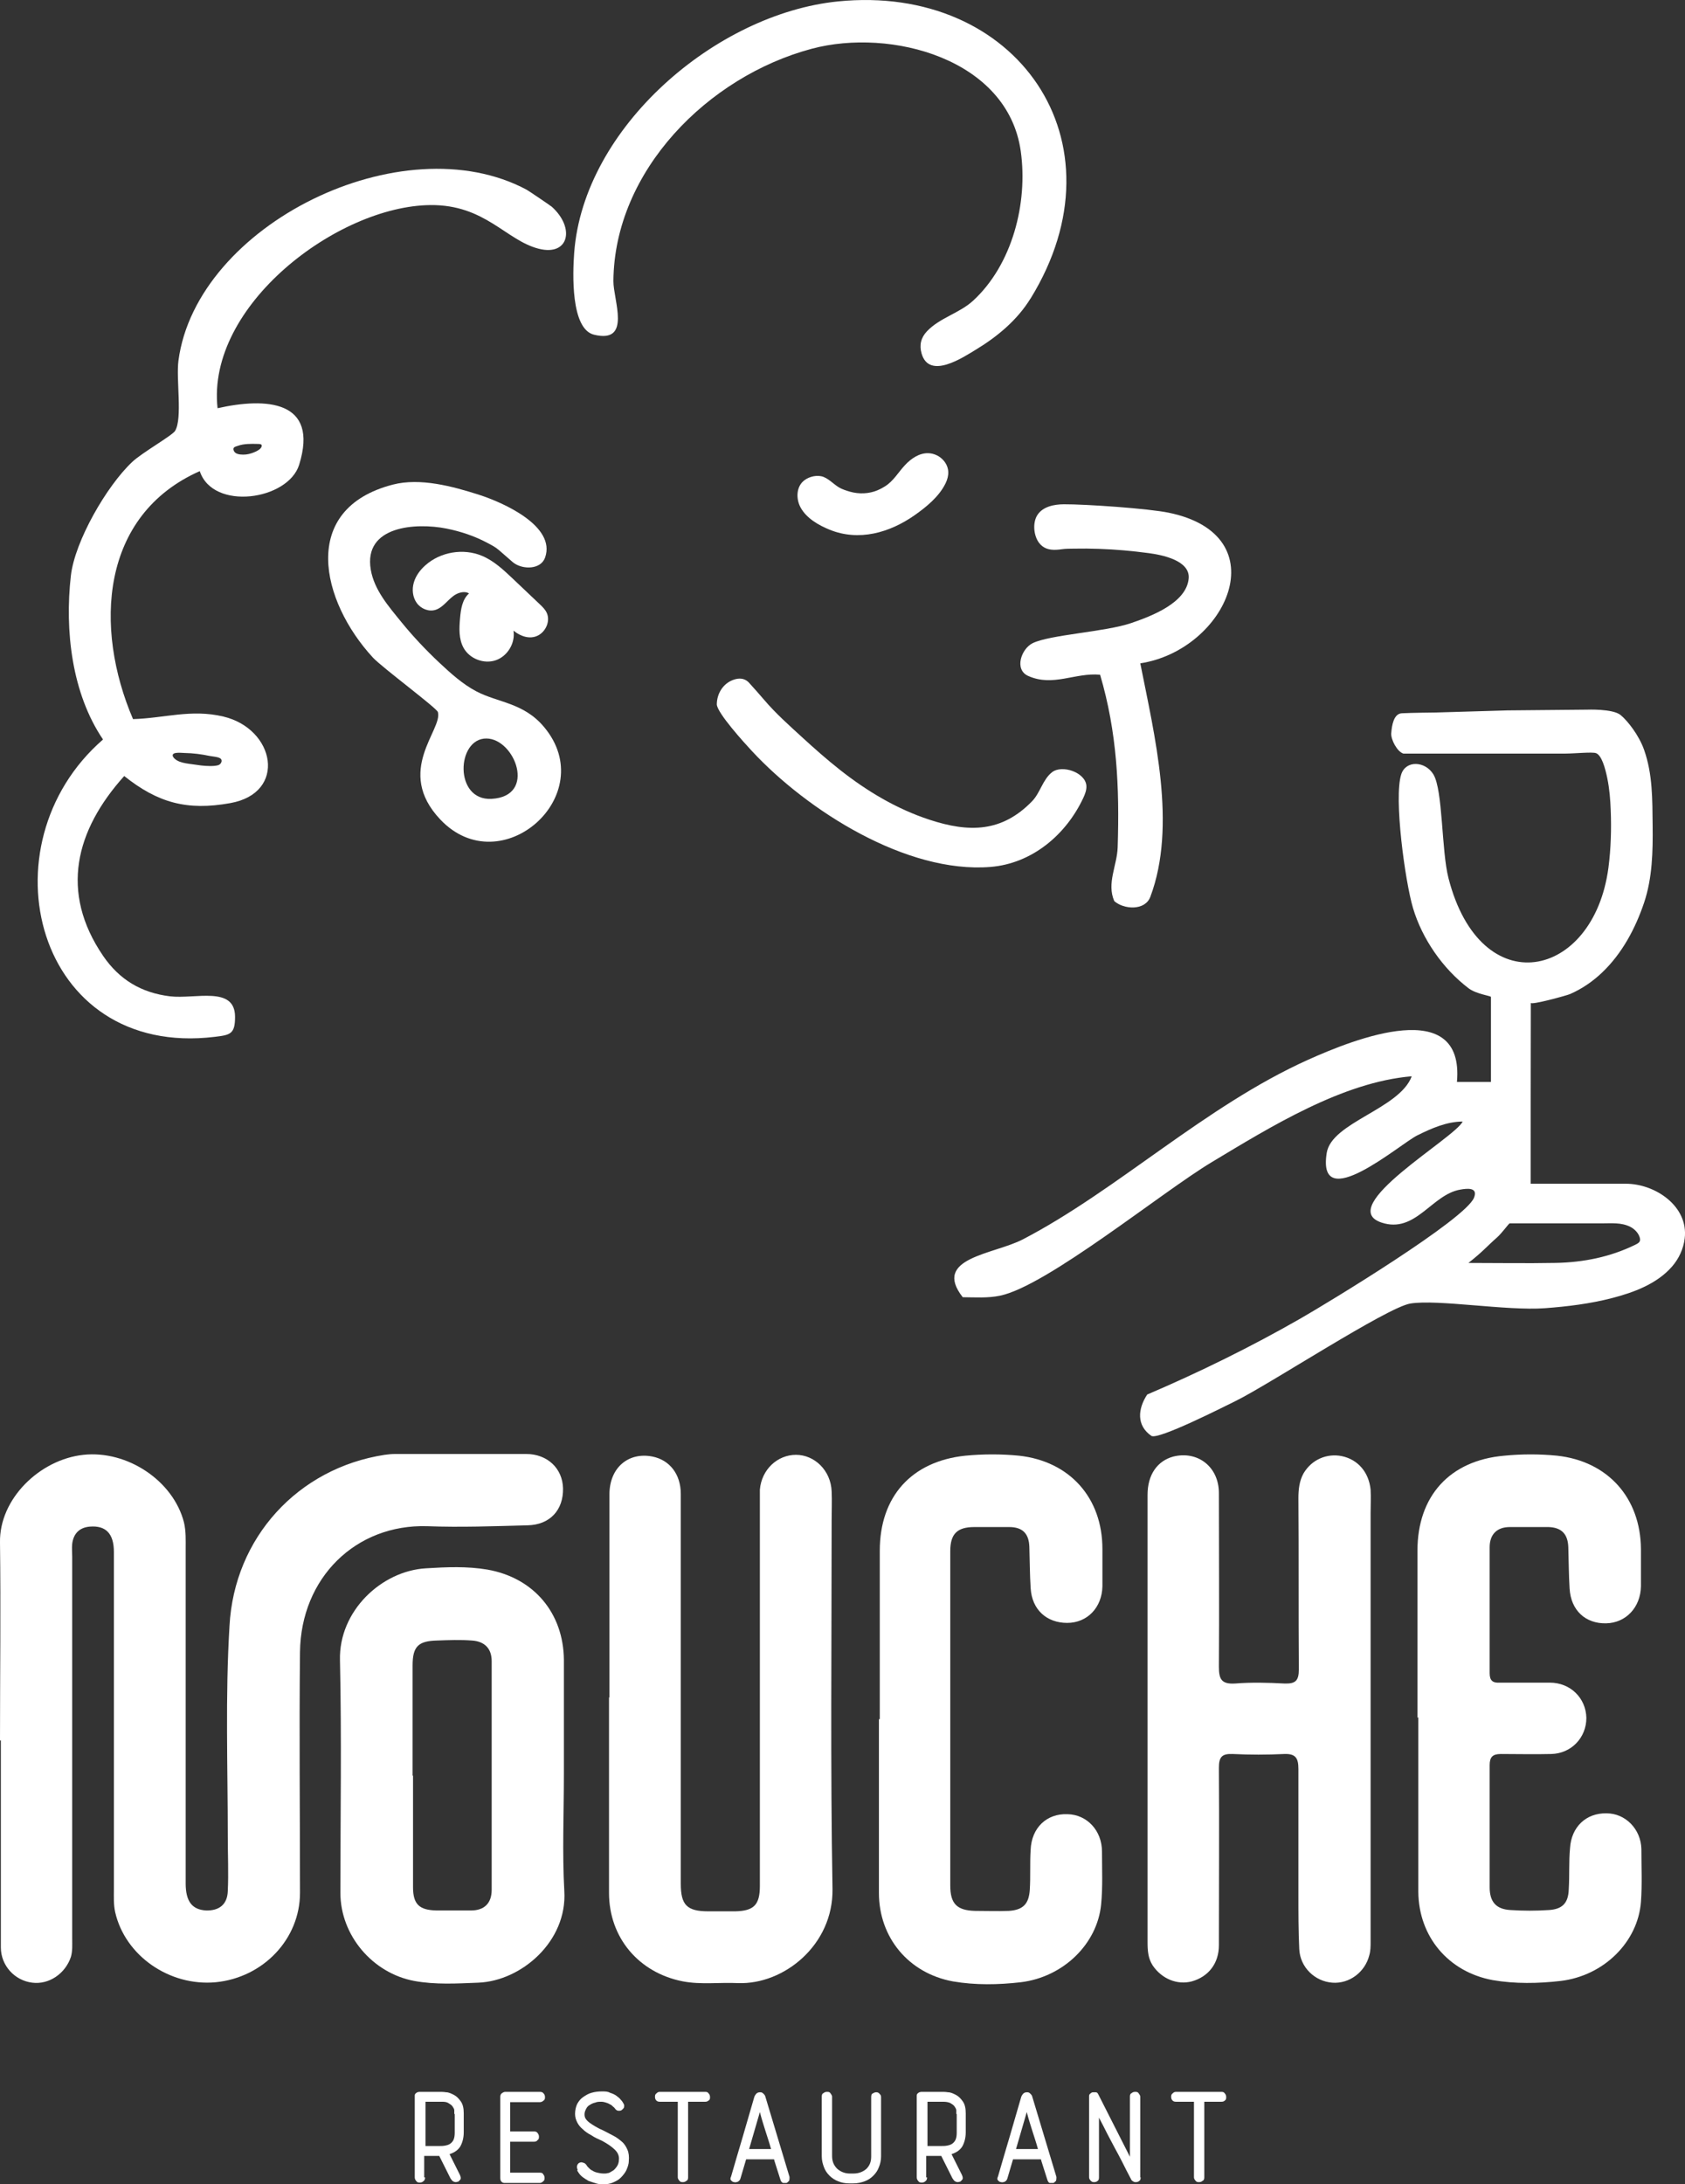 <?xml version="1.0" encoding="UTF-8"?> <svg xmlns="http://www.w3.org/2000/svg" id="Calque_2" data-name="Calque 2" viewBox="0 0 392.05 508.16"><rect x="0" y="0" width="392.05" height="508.16" fill="#333333" stroke="none"/><defs><style> .cls-1 { fill: #fff; } </style></defs><g id="Calque_1-2" data-name="Calque 1"><g><path class="cls-1" d="M0,404.96C0,389.56.2,374.26,0,358.86c-.2-10.1,9.2-19.3,19.4-20.4,10.2-1.1,20.9,6,23.4,15.7.5,2.1.4,4.2.4,6.2v77.8c0,4.2,1.5,6.1,4.7,6.3,3.1.1,5-1.4,5.1-4.5.2-4.2,0-8.4,0-12.6,0-16.4-.6-32.7.4-49.1,1.1-20.5,15.9-36.7,36.1-39.8.8-.1,1.6-.2,2.4-.2h30.5c5,0,8.5,3.4,8.6,8,.1,5-3,8.5-8.3,8.6-7.8.2-15.6.5-23.3.2-16.6-.5-29.4,12-29.6,29.3-.2,18.7,0,37.3,0,56,0,10.7-8.5,19.7-19.6,20.8-10.8,1-21.1-6.2-23.4-16.3-.4-1.8-.3-3.6-.3-5.4v-78.4c0-4.3-1.9-6.2-5.6-5.9-2.4.2-3.8,1.6-4.1,4-.1,1,0,2,0,3v88.9c0,1.4.1,2.8-.3,4.2-1.3,3.9-5.1,6.5-9,6-4.1-.5-7.3-4-7.3-8.2v-48.2H.2l-.2.1Z"></path><path class="cls-1" d="M267,400.16v-52.4c0-4.7,2.3-7.9,6-8.9,5.7-1.4,10.6,2.4,10.6,8.5,0,13.5.1,26.9,0,40.4,0,2.9.6,4.1,3.8,3.9,3.8-.3,7.6-.2,11.4,0,2.6.1,3.4-.6,3.4-3.3-.1-13.3,0-26.5-.1-39.8,0-2,.2-4,1.2-5.8,1.9-3.2,5.4-4.7,8.9-4,3.8.8,6.3,3.8,6.7,7.8.1,1.8,0,3.6,0,5.4v99.7c0,1.1,0,2.2-.3,3.2-1,4-4.7,6.7-8.6,6.4-4.1-.3-7.5-3.6-7.7-7.8-.2-4.2-.2-8.4-.2-12.6v-29.3c0-2.5-.6-3.6-3.3-3.5-4,.2-8,.2-12,0-2.5-.1-3.2.7-3.2,3.2.1,13.8,0,27.5,0,41.3,0,4.2-2.4,7.3-6.3,8.4-3.4.9-7-.6-9.1-3.7-1.1-1.7-1.2-3.5-1.2-5.5v-51.8h0v.2Z"></path><path class="cls-1" d="M141.8,394.96v-47.3c0-6.2,4.4-9.9,10-8.8,4,.8,6.6,4.1,6.6,8.7v90.7c0,4.9,1.4,6.4,6.4,6.4h6.3c4.3-.1,5.7-1.5,5.7-5.9v-92.2c.4-4.7,4.1-8.1,8.4-8.1s8.1,3.6,8.3,8.5c.1,2.2,0,4.4,0,6.6,0,28.6-.3,57.3.2,85.9.2,13-11.3,22.3-22,21.9-4.3-.2-8.6.4-12.8-.4-10.3-2-17.2-10.2-17.2-20.6v-45.5h0l.1.1Z"></path><path class="cls-1" d="M329.8,399.66v-38.9c0-12.7,7.5-21,20.2-22.1,4.1-.4,8.2-.4,12.3,0,11.8,1.3,19.4,9.8,19.5,21.7v8.7c-.1,4.9-3.5,8.5-8.1,8.6-4.8.1-8.2-3-8.5-8.1-.2-3.2-.2-6.4-.3-9.6-.1-3.1-1.6-4.6-4.6-4.7h-9c-3,0-4.7,1.7-4.7,4.7v29.3c0,1.7.7,2.3,2.3,2.2h11.7c4.8,0,8.4,3.6,8.5,8.2,0,4.6-3.5,8.3-8.2,8.4-3.9.1-7.8,0-11.7,0-1.9,0-2.6.7-2.6,2.6v28.4c0,3.4,1.5,5.1,4.8,5.3,3,.2,6,.2,9,0,3.1-.2,4.5-1.6,4.6-4.8.2-3.2,0-6.4.3-9.6.3-4.9,3.7-8.2,8.5-8.1,4.4,0,8,3.7,8.1,8.3,0,4.1.2,8.2-.1,12.3-.7,9.3-8.6,17.2-18.7,18.4-5.2.6-10.6.7-15.8-.2-10.3-1.9-17.2-10.1-17.3-20.5v-40.7h0l-.2.2Z"></path><path class="cls-1" d="M204.7,399.96v-39.2c0-12.6,7.4-20.8,19.9-22.1,4.2-.4,8.4-.4,12.5,0,11.8,1.3,19.4,9.8,19.4,21.7v8.7c-.1,4.9-3.5,8.5-8.2,8.5s-8.2-3-8.5-8.1c-.2-3.2-.2-6.4-.3-9.6-.1-3.1-1.6-4.6-4.7-4.6h-8.1c-4,0-5.6,1.6-5.6,5.6v77.8c0,4.2,1.5,5.8,5.8,5.9,2.6,0,5.2.1,7.8,0,3.3-.2,4.7-1.6,4.9-4.9.2-3.1,0-6.2.2-9.3.2-5.1,3.7-8.5,8.6-8.3,4.5.1,8,3.8,8,8.7,0,4.1.2,8.2-.2,12.3-.9,9.2-8.8,16.9-18.7,18.1-5.2.6-10.6.7-15.8-.2-10.3-1.9-17.2-10.2-17.2-20.6v-40.4h.2Z"></path><path class="cls-1" d="M131.2,412.76c0,9.1-.4,18.2.1,27.2.7,11.7-10,20.9-20,21.3-5,.2-10,.5-14.9-.4-9.7-1.8-17.2-10.6-17.2-20.5,0-18,.3-36.1-.1-54.1-.3-11.5,9.7-20.8,20-21.4,4.8-.3,9.6-.5,14.3.3,10.8,1.9,17.7,10.1,17.8,21v26.6h0ZM96.1,413.06h0v26c0,4,1.5,5.3,5.4,5.4h8.1c3.1,0,4.8-1.7,4.8-4.8v-53.2c0-2.9-1.6-4.6-4.6-4.8-2.7-.2-5.4-.1-8.1,0-4.4.1-5.7,1.4-5.7,5.8v25.7l.1-.1Z"></path><path class="cls-1" d="M98.9,506.56c0,.4-.1.7-.4.9-.2.2-.5.3-.8.3s-.6,0-.8-.3c-.2-.2-.4-.5-.4-.9v-18.8c0-.4,0-.6.3-.8.2-.2.5-.3.9-.3h4.7c.3,0,.8,0,1.4.1.6,0,1.2.3,1.8.6.6.3,1.1.8,1.6,1.5s.7,1.6.7,2.8v4.4c0,1.3-.3,2.4-.8,3.3-.5.8-1.3,1.4-2.5,1.8l2.4,4.8c.1.2.2.5.2.7s0,.4-.2.5c-.1.2-.3.3-.4.4-.2,0-.4.1-.5.1s-.4,0-.7-.2c-.2-.1-.4-.4-.6-.7l-2.6-5.2h-3.5v5h.2ZM105.7,491.76v-.8c0-.3-.2-.6-.4-.9s-.5-.5-1-.8-1-.3-1.7-.3h-3.6v10.3h3.3c.4,0,.8,0,1.3-.1s.8-.2,1.1-.4c.3-.2.6-.5.8-.9s.3-1,.3-1.6v-4.4l-.1-.1Z"></path><path class="cls-1" d="M116.4,487.86c0-.4.1-.7.4-.9s.5-.3.8-.3h8c.4,0,.7.1.9.4.2.2.3.5.3.8s0,.6-.3.8c-.2.2-.5.4-.9.4h-6.9v6.8h5.5c.4,0,.7.1.9.4s.3.5.3.8,0,.6-.3.8c-.2.3-.5.4-.9.4h-5.5v7.2h6.9c.4,0,.7.1.8.4.2.2.3.5.3.8s0,.6-.3.8c-.2.2-.5.4-.8.4h-8c-.3,0-.6,0-.8-.2-.3-.2-.4-.5-.4-1v-18.8Z"></path><path class="cls-1" d="M134.4,504.76c-.2-.4-.2-.7-.1-1s.3-.5.5-.6c.3-.1.5-.2.9,0,.3,0,.6.3.8.6.1.2.3.4.5.6s.5.5.8.6c.3.2.7.4,1.2.5.4.1.9.2,1.5.2s.5,0,.9-.1c.4,0,.7-.3,1.1-.5.4-.2.7-.6,1-1s.5-1,.5-1.6c.1-.8-.2-1.6-.9-2.3-.7-.7-1.7-1.4-3-2.1-.9-.4-1.8-.8-2.5-1.3-.8-.4-1.5-.9-2-1.4-.6-.5-1-1-1.3-1.6s-.5-1.2-.5-2,.2-1.7.5-2.3c.4-.7.8-1.2,1.4-1.6.6-.4,1.2-.8,2-1,.7-.2,1.5-.3,2.3-.3s1.4,0,1.9.3c.6.2,1.1.4,1.5.7s.8.6,1,.9c.3.3.5.6.6.8.2.3.3.6.2.9,0,.3-.3.5-.5.7s-.5.2-.8.2-.6-.2-.8-.5-.3-.3-.5-.5-.4-.4-.7-.5c-.3-.2-.6-.3-.9-.4-.3-.1-.7-.2-1.1-.2s-1,0-1.4.2c-.5.1-.9.3-1.2.5-.4.2-.7.5-.9.9s-.4.8-.4,1.3.1.8.3,1.1.5.6.9.9.9.6,1.4.9,1.1.6,1.8.9c.8.4,1.5.8,2.3,1.2.8.4,1.4.9,2,1.4s1,1.2,1.3,1.9c.3.7.4,1.6.3,2.6,0,.8-.3,1.5-.6,2.2-.3.6-.8,1.2-1.3,1.7s-1.1.8-1.8,1.1-1.4.4-2.1.4-1.1,0-1.8-.2-1.2-.4-1.8-.6c-.5-.3-1-.6-1.5-1s-.8-.9-1.1-1.4l.1-.2Z"></path><path class="cls-1" d="M164.1,486.66c.4,0,.6.1.8.4.2.2.3.5.3.8s0,.6-.3.8-.4.3-.8.3h-4v17.6c0,.4-.1.7-.4.8-.2.2-.5.3-.8.3s-.6,0-.8-.3c-.2-.2-.4-.5-.4-.8v-17.6h-4.2c-.4,0-.6-.1-.8-.3-.2-.2-.3-.5-.3-.8s0-.6.3-.8c.2-.2.4-.4.8-.4h10.6,0Z"></path><path class="cls-1" d="M180.1,502.36h-6.5l-1.3,4.4c-.1.4-.3.6-.6.8-.3.1-.6.2-.9.1-.3,0-.5-.2-.7-.4-.2-.2-.2-.5,0-.9.9-3.1,1.8-6.2,2.7-9.2.9-3.1,1.8-6.2,2.7-9.3.1-.3.3-.6.5-.8s.5-.3.8-.3.5,0,.8.3.4.4.5.8l5.6,18.6c0,.3,0,.6-.1.9-.2.2-.4.4-.6.5h-.8c-.3-.1-.5-.4-.6-.7l-1.4-4.4-.1-.4ZM174.3,499.96h5.1c-.4-1.5-.9-2.9-1.3-4.2-.4-1.3-.9-2.8-1.3-4.4l-2.5,8.6Z"></path><path class="cls-1" d="M191.2,487.76c0-.4.1-.7.4-.8.2-.2.5-.3.8-.3s.6,0,.8.3.4.5.4.8v13.8c0,1.3.4,2.2,1.2,3,.8.7,1.8,1.1,2.9,1.1h.9c1.2,0,2.2-.4,3-1.1.8-.8,1.1-1.7,1.1-2.9v-13.8c0-.4.1-.7.3-.8s.5-.3.8-.3.5,0,.8.3.4.5.4.8v13.8c0,.9-.2,1.8-.5,2.5-.3.8-.7,1.4-1.3,2-.6.6-1.2,1-2,1.3s-1.7.5-2.7.5h-.9c-1,0-1.9-.2-2.6-.5-.8-.3-1.5-.8-2-1.3-.6-.6-1-1.2-1.3-2s-.5-1.6-.5-2.5v-13.9Z"></path><path class="cls-1" d="M215.7,506.56c0,.4-.1.7-.4.9-.2.2-.5.3-.8.3s-.6,0-.8-.3c-.2-.2-.4-.5-.4-.9v-18.8c0-.4,0-.6.3-.8.2-.2.5-.3.9-.3h4.7c.3,0,.8,0,1.4.1.6,0,1.2.3,1.8.6.6.3,1.1.8,1.6,1.5s.7,1.6.7,2.8v4.4c0,1.3-.3,2.4-.8,3.3-.5.8-1.3,1.4-2.5,1.8l2.4,4.8c.1.2.2.5.2.7s0,.4-.2.5c-.1.2-.3.3-.4.4-.2,0-.4.1-.5.1s-.4,0-.7-.2c-.2-.1-.4-.4-.6-.7l-2.6-5.2h-3.5v5h.2ZM222.5,491.76v-.8c0-.3-.2-.6-.4-.9s-.5-.5-1-.8c-.4-.2-1-.3-1.7-.3h-3.6v10.3h3.3c.4,0,.8,0,1.3-.1s.8-.2,1.1-.4c.3-.2.6-.5.8-.9.2-.4.3-1,.3-1.6v-4.4l-.1-.1Z"></path><path class="cls-1" d="M242.2,502.36h-6.5l-1.3,4.4c-.1.4-.3.6-.6.8-.3.1-.6.2-.9.1-.3,0-.5-.2-.7-.4-.2-.2-.2-.5,0-.9.9-3.1,1.8-6.2,2.7-9.2.9-3.1,1.8-6.2,2.7-9.3.1-.3.3-.6.5-.8s.5-.3.8-.3.5,0,.8.3.4.4.5.8l5.6,18.6c0,.3,0,.6-.1.9-.2.2-.4.4-.6.5h-.8c-.3,0-.5-.4-.6-.7l-1.4-4.4-.1-.4ZM236.4,499.96h5.1c-.4-1.5-.9-2.9-1.3-4.2-.4-1.3-.9-2.8-1.3-4.4l-2.5,8.6h0Z"></path><path class="cls-1" d="M265.4,506.56c0,.4-.1.7-.3.8-.2.2-.5.3-.8.3s-.4,0-.7-.2c-.2-.1-.4-.3-.5-.6-.7-1.3-1.3-2.5-1.9-3.7s-1.2-2.3-1.8-3.4c-.6-1.1-1.2-2.3-1.8-3.4-.6-1.2-1.2-2.4-1.9-3.7v13.9c0,.4-.1.7-.3.8-.2.2-.5.3-.8.3s-.5,0-.8-.3c-.2-.2-.4-.5-.4-.8v-18.8c0-.3,0-.5.3-.7.2-.2.4-.3.6-.3h.7c.2,0,.4.2.5.4l7.4,14.6v-14c0-.4.1-.7.4-.8.2-.2.5-.3.8-.3s.6,0,.8.3.4.5.4.8v18.8h.1Z"></path><path class="cls-1" d="M284.2,486.66c.4,0,.6.1.8.4.2.2.3.5.3.8s0,.6-.3.8c-.2.2-.4.3-.8.3h-4v17.6c0,.4-.1.7-.4.8-.2.2-.5.3-.8.3s-.6,0-.8-.3c-.2-.2-.4-.5-.4-.8v-17.6h-4.2c-.4,0-.6-.1-.8-.3s-.3-.5-.3-.8,0-.6.3-.8c.2-.2.4-.4.8-.4h10.6,0Z"></path><path class="cls-1" d="M326.5,175.31c-1.43-.44-2.9-3.28-2.8-4.68.13-1.9.58-4.58,2.45-4.69,2.03-.12,7.95-.18,7.95-.18l16.66-.49,18.44-.17s6.04-.26,7.87,1.25c1.69,1.4,4.27,4.73,5.45,8.06,2.03,5.73,1.93,11.64,2,17.6.07,6.02-.05,12.2-1.98,17.97-2.02,6.01-5.12,11.83-9.75,16.25-2.19,2.09-4.72,3.83-7.5,5.04-.73.32-9.11,2.63-9.11,2.03,0,0-.06,42.09-.03,42.09,4.5,0,9,0,13.51,0,2.88,0,5.77,0,8.65,0,6.75,0,14.59,5.19,13.67,12.73-.3,2.43-1.34,4.68-2.94,6.53-3.49,4.02-8.9,6.03-13.92,7.33-5.13,1.33-10.43,1.98-15.71,2.37-8.83.65-24.92-2.12-31.26-1.09-5.46.89-32.75,18.78-40.65,22.67-3.07,1.51-17.86,9.01-19.58,8.14-3.56-2.43-3.18-6.33-1-9.64,12.07-5.15,24.27-11.15,35.64-17.67,6.69-3.84,38.32-23.04,40.39-28.1,1.01-2.48-1.57-2.19-3.21-1.9-6.66,1.16-10.4,10.3-18.31,7.66-10.99-3.67,17.09-19.66,18.89-23.5-3.75.02-7.29,1.6-10.58,3.23-3.99,1.97-23.4,18.82-21.05,4.06,1.14-7.12,16.94-10.2,19.78-17.82-16.09,1.35-32.76,11.7-46.52,19.97-11.66,7-38.31,28.78-49.25,31.07-2.86.6-5.81.38-8.7.36-7.21-9.2,7.24-9.94,14.01-13.47,21.93-11.41,42.34-30.95,66.25-41.73,11.02-4.97,36.5-15.06,34.73,5.11h7.91v-19.76c0-.28-3.37-.64-5.2-2.02-5.98-4.54-10.8-11.48-12.94-18.68-1.83-6.15-4.51-25.64-2.73-31.11,1.09-3.34,5.6-3.07,7.48.03,2.24,3.7,1.84,17.64,3.51,24.14,7.5,29.24,33.72,23.55,37.2-2.33.01-.08.02-.16.03-.23.56-4.36.69-8.82.52-13.21-.09-2.5-.3-5.02-.8-7.48-.48-2.34-1.3-5.32-2.61-5.83-.83-.33-5.04.09-7.12.1-.96,0-1.92,0-2.88,0h-21.34c-4.51,0-9.02,0-13.53,0ZM341.64,293.82c6.77,0,13.54.12,20.31-.01,6.46-.12,12.74-1.38,18.54-4.23.92-.45,1.36-.78.97-1.86-.36-1-1.2-1.82-2.13-2.3-2.08-1.06-4.44-.81-6.69-.81h-21.39c-.18,0-1.82,2.3-2.96,3.3-2.24,1.96-3.31,3.31-6.65,5.92Z"></path><path class="cls-1" d="M122.55,44.15c.44.23,5.59,3.73,5.85,3.96,5.45,4.93,3.97,11.53-3.04,9.76-7.64-1.93-12.46-10.28-25.22-10.16-21.58.21-52.16,23.38-49.52,47.26,11.24-2.52,23.65-1.91,18.99,13.14-2.56,8.28-20.07,10.81-23.13,1.5-23.12,10.23-24.64,36.43-15.53,57.69,7.33-.22,13.51-2.38,21.01-.6,12.04,2.85,14.93,17.75,1.63,20.14-10.1,1.82-16.88-.08-24.69-6.3-11.35,12.63-15.04,27-4.91,41.84,3.79,5.55,8.9,8.6,15.58,9.41,5.79.7,15.09-2.52,15.12,4.75.01,4.03-1.11,4.24-4.66,4.67-41.76,5.1-54.34-44.61-26.06-69.17-7.27-10.72-8.93-25.38-7.48-38.11.91-7.99,8.3-20.86,14.3-26.49,2.28-2.14,9.3-6.12,9.95-7.2,1.76-2.93.2-12.01.78-16.34,4.2-31.64,52.11-55.24,81.04-39.75ZM60.36,104.55c.12-.1.23-.2.32-.31.17-.21.34-.59.12-.8-.18-.17-.66-.15-.89-.16-1.45-.04-3.15-.07-4.54.43-.31.11-.85.21-1.01.53-.16.34.08.81.33,1.04.33.29.79.4,1.23.45.88.1,1.78,0,2.62-.29.55-.19,1.3-.48,1.82-.89ZM51.53,176.78c-.03-.09-.09-.18-.17-.26-.45-.45-1.99-.53-2.61-.66-1.91-.4-3.85-.65-5.8-.68-.59,0-2.87-.33-2.77.61.07.59,1.05,1.21,1.56,1.39.99.37,2.04.49,3.07.63,1.32.19,2.63.4,3.97.4.65,0,1.49,0,2.1-.24.43-.17.81-.73.64-1.2Z"></path><path class="cls-1" d="M239.75,69.48c-3.07,4.98-7.65,8.8-12.61,11.81-2.98,1.81-10.95,7.17-12.72.93-.55-1.95-.15-3.65,1.24-5.13,2.97-3.16,7.58-4.21,10.76-7.14,9.1-8.38,12.78-22.68,11.08-34.78-3.02-21.5-30.24-28.73-48.62-23.83-24.21,6.46-45.95,28.45-46.16,54.04-.04,4.41,4.33,14.63-4.5,12.49-5.46-1.32-4.98-14.33-4.62-19.1C135.79,29.65,166.55,3.19,194.98.33c41.45-4.18,67.35,32.57,44.78,69.16Z"></path><path class="cls-1" d="M119.6,131.01c-.11-.08-.21-.16-.31-.24-1.06-.92-2.12-1.84-3.18-2.77-.82-.72-1.71-1.17-2.67-1.68-2.98-1.6-6.25-2.69-9.56-3.35-7.02-1.4-19.36-.7-17.61,9.57.81,4.73,4.14,8.52,7.07,12.13,2.75,3.38,5.75,6.57,8.93,9.55,2.6,2.43,5.37,4.94,8.54,6.61,5.07,2.67,11.02,2.62,15.78,8.31,13.27,15.83-10,36.45-24.14,21.52-10.71-11.31.64-20.92-.57-25.01-.28-.94-12.99-10.38-15.1-12.65-12.12-13.13-17.23-34.61,4.63-40.26,6.36-1.64,13.9.4,20.08,2.38,5.75,1.85,17.88,7.32,15.34,14.58-.99,2.84-5.11,2.81-7.21,1.32ZM113.19,171.81c-6.99-.07-7.61,14.52,1.18,14.04,10.6-.58,5.43-13.98-1.18-14.04Z"></path><path class="cls-1" d="M265.31,154.31c3.29,16.67,8.56,37.77,2.34,54.33-1.24,3.3-6.19,2.95-8.39,1-1.81-4.15.66-8.3.79-12.54.44-13.94-.14-26.73-4.09-40.13-5.84-.53-10.94,2.88-16.74.28-3.3-1.48-1.58-6.32,1.03-7.61,4.03-1.99,16.86-2.61,22.96-4.69,4.85-1.66,12.86-4.74,13.36-10.37.38-4.21-6.26-5.5-9.31-5.9-3.83-.51-7.68-.86-11.54-.99-1.95-.07-3.9-.09-5.85-.05-.92.02-1.87,0-2.78.13-.83.12-1.67.2-2.51.1-.35-.04-.7-.12-1.04-.24-.7-.25-1.32-.73-1.77-1.32-1.27-1.67-1.56-4.68-.41-6.48,1.29-2.01,3.95-2.5,6.16-2.51,5.13-.03,19.66.98,24.41,1.96,25.64,5.28,13.46,31.96-6.62,35.04Z"></path><path class="cls-1" d="M174.04,158.6c.08.07.17.15.24.24,1.21,1.33,2.4,2.67,3.57,4.04,2.64,3.1,5.67,5.79,8.67,8.54s5.84,5.26,8.92,7.69c6.29,4.96,13.2,9.1,20.84,11.6,9.24,3.03,16.84,2.92,23.86-4.31,1.89-1.95,2.48-5.06,4.63-6.74,2.33-1.82,7.77.02,8,3.14.07.97-.3,1.92-.71,2.81-4.01,8.59-11.94,15.31-21.64,16.08-19.51,1.56-42.57-13.09-55.44-26.93-1.85-1.99-8.01-8.77-8.2-10.85,0-2.54,1.46-4.95,3.96-5.79,1.22-.41,2.37-.34,3.29.47Z"></path><path class="cls-1" d="M204.23,114.03c.62-.26,1.21-.58,1.71-.9,2-1.27,3.07-3.28,4.66-4.96,1.41-1.51,3.29-2.78,5.35-2.74,1.4.03,2.78.7,3.67,1.79,1.32,1.63,1.25,3.43.39,5.21-1.5,3.1-4.5,5.54-7.26,7.47-5.76,4.03-12.92,6.1-19.73,3.33-2.56-1.04-5.37-2.65-6.74-5.15-1.01-1.85-1.05-4.37.39-5.91,1.04-1.11,2.93-1.69,4.43-1.37s2.77,1.79,4.08,2.58c.75.45,1.75.77,2.59,1.01,2.11.6,4.43.51,6.46-.35Z"></path><path class="cls-1" d="M119.47,146.71c.47,2.87-1.36,5.94-4.11,6.89s-6.08-.32-7.49-2.86c-1.15-2.06-1.04-4.57-.83-6.91.18-2.09.51-4.39,2.09-5.77-.85-.55-2.12-.29-3.01.19s-1.6,1.23-2.33,1.94-1.52,1.4-2.49,1.7c-1.58.48-3.38-.28-4.34-1.62s-1.14-3.15-.68-4.73c.45-1.58,1.48-2.96,2.72-4.05,3.49-3.1,8.8-3.99,13.12-2.19,2.78,1.16,5.04,3.28,7.23,5.36,2.06,1.96,4.13,3.91,6.19,5.87.63.59,1.26,1.2,1.64,1.98.92,1.89-.13,4.38-2.01,5.34s-4.05.2-5.69-1.12Z"></path></g></g></svg> 
